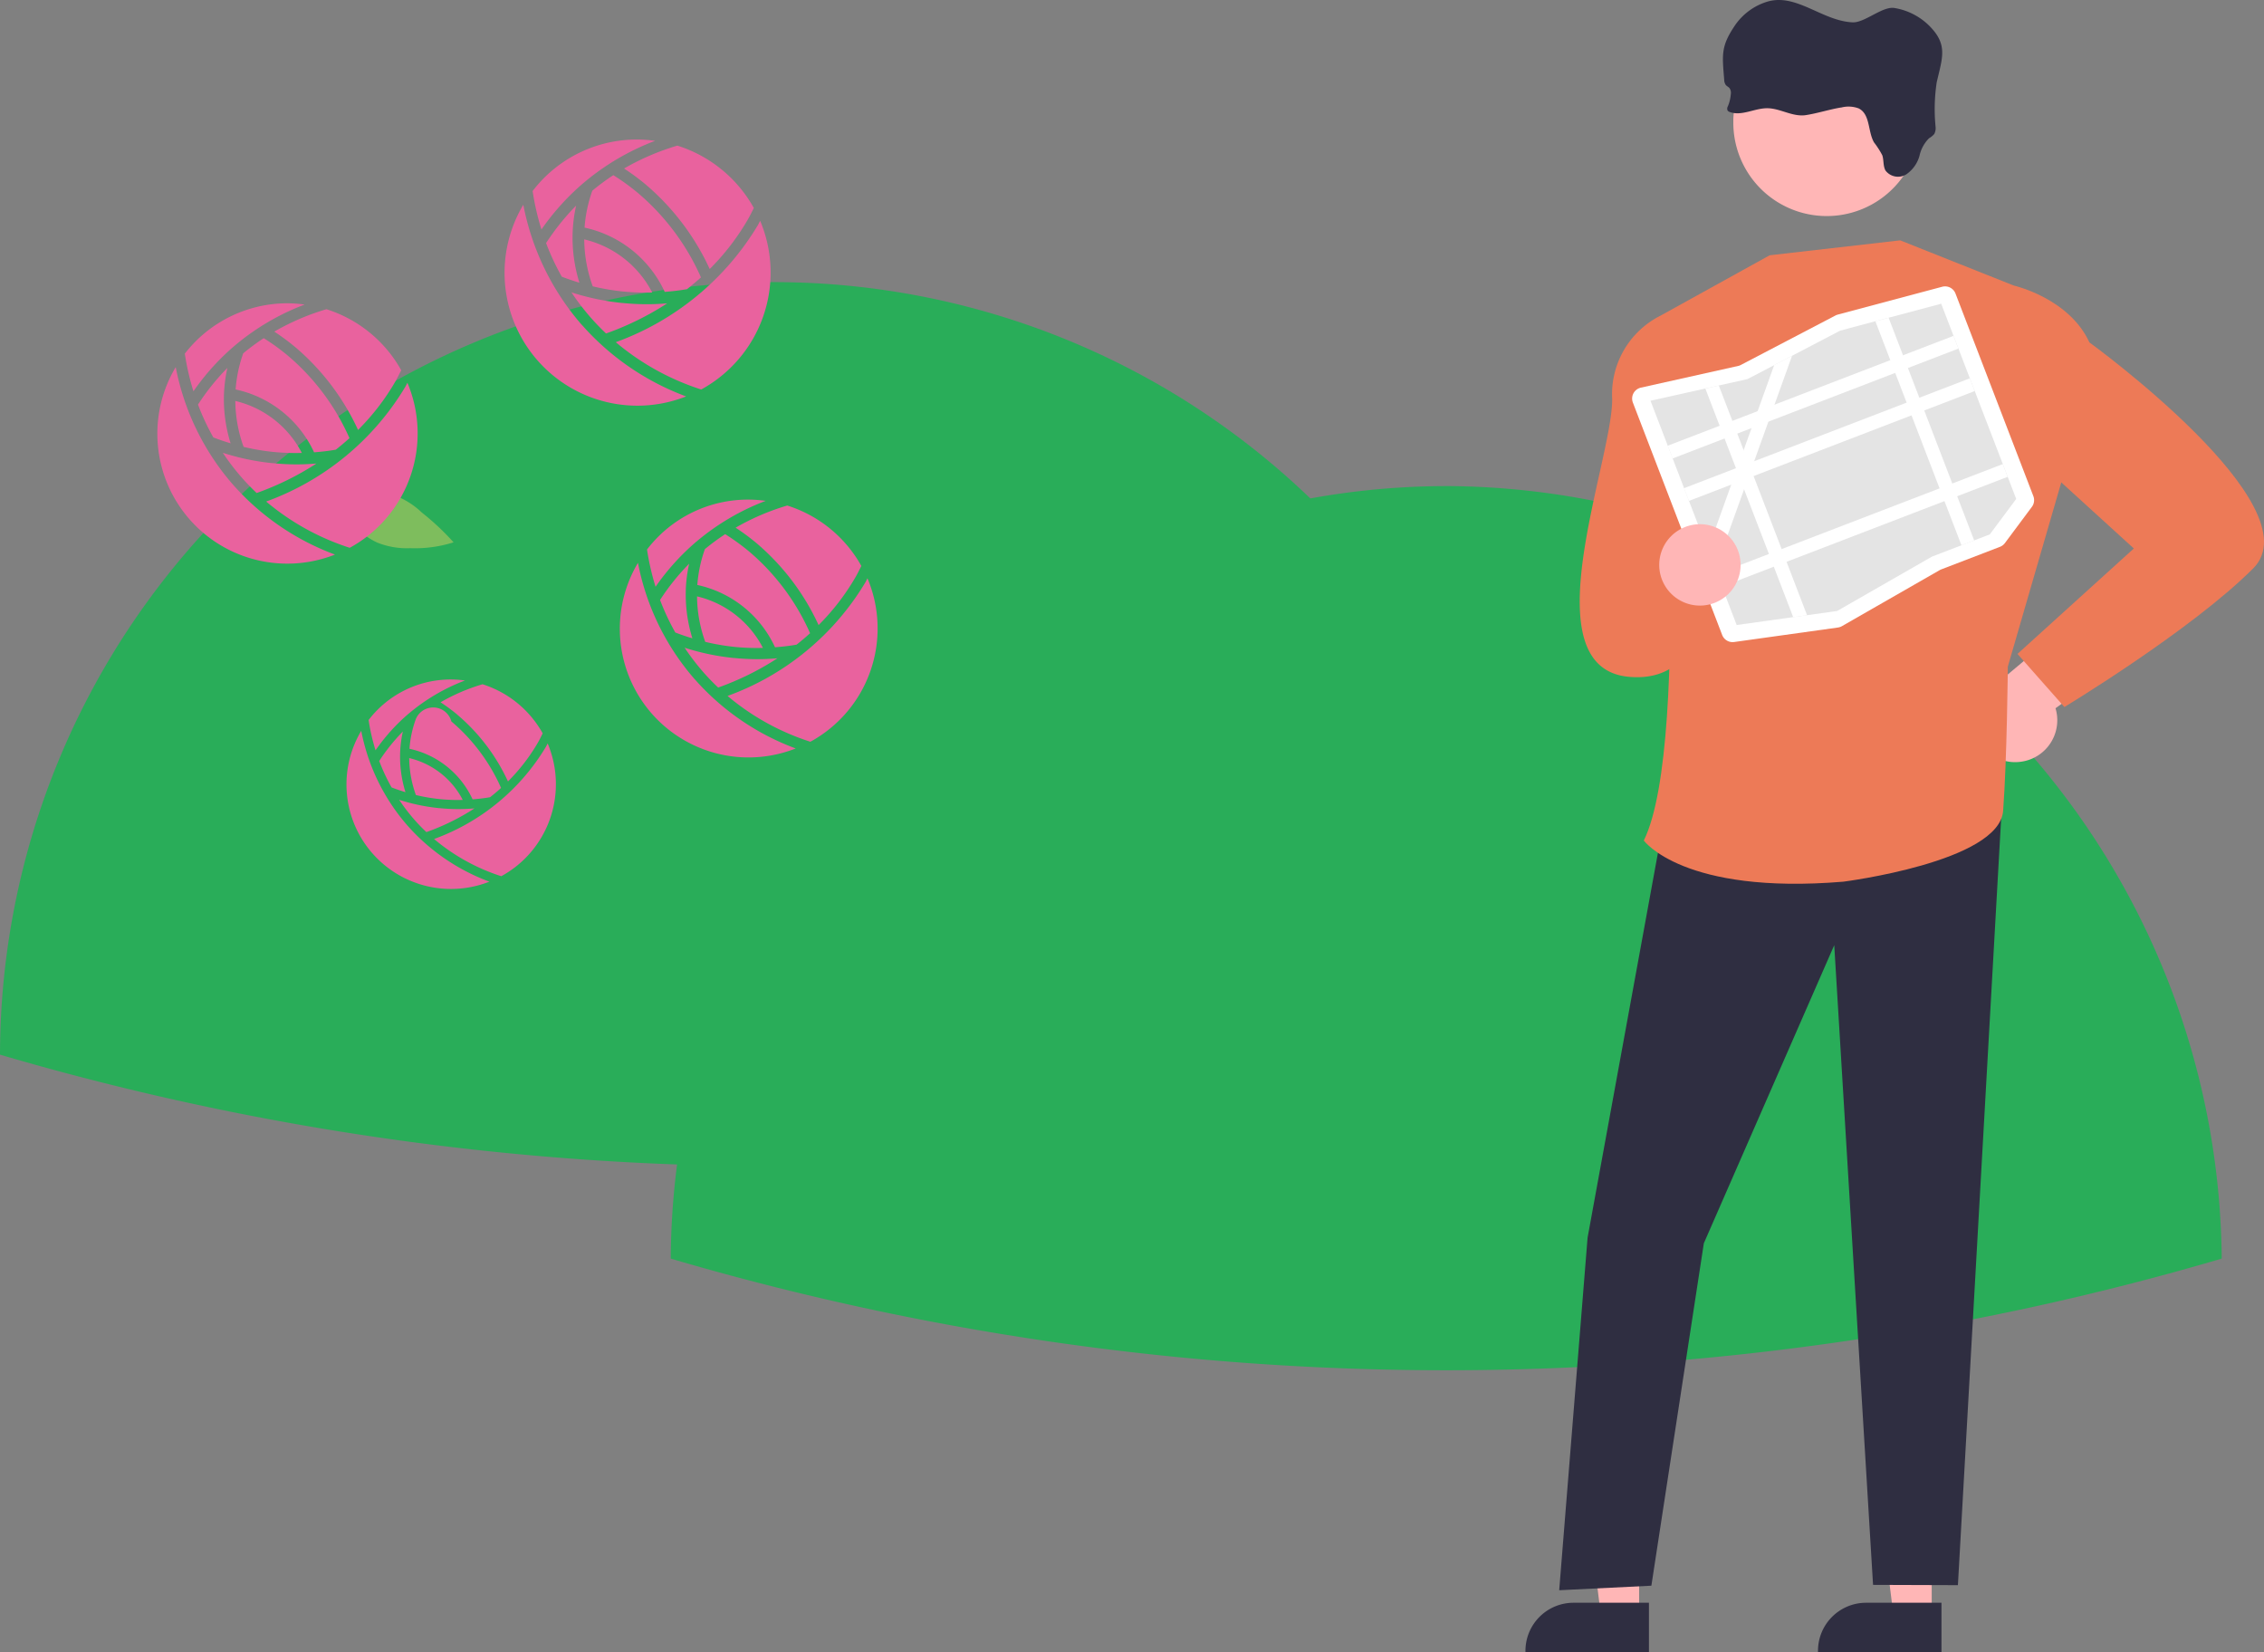 <svg xmlns="http://www.w3.org/2000/svg" width="178.074" height="129.954" viewBox="0 0 178.074 129.954">
  <rect x="0" y="0" width="178.074" height="129.954" fill="#808080" stroke="none"/>
  <g id="グループ_808" data-name="グループ 808" transform="translate(-1387.368 -3298.874)">
    <path id="パス_735" data-name="パス 735" d="M605.922,627.785a60.338,60.338,0,0,0-10.689.97A60.858,60.858,0,0,0,492.171,672.5a216.611,216.611,0,0,0,53.256,8.636,60.344,60.344,0,0,0-.5,7.405,216.282,216.282,0,0,0,121.992,0,61.285,61.285,0,0,0-61-60.759" transform="translate(895.197 2709.318)" fill="#29ad59"/>
    <g id="グループ_225" data-name="グループ 225" transform="translate(11502.487 6876.257)">
      <path id="パス_655" data-name="パス 655" d="M1720.095,572.888a18.664,18.664,0,0,1,4.918,6.473,18.154,18.154,0,0,0,2.918-3.794c.161-.279.3-.569.445-.856a10.159,10.159,0,0,0-5.828-4.752,18.632,18.632,0,0,0-4.061,1.743,18.021,18.021,0,0,1,1.608,1.186" transform="translate(-11775.746 -4107.584)" fill="#e9629e"/>
      <path id="パス_656" data-name="パス 656" d="M1717.855,584.937a19.193,19.193,0,0,0,6.511,3.6,10.148,10.148,0,0,0,4.492-12.854c-.058.1-.106.214-.165.318a20.947,20.947,0,0,1-10.838,8.932" transform="translate(-11775.746 -4107.584)" fill="#e9629e"/>
      <path id="パス_657" data-name="パス 657" d="M1714.569,576.542a11.522,11.522,0,0,1,.264-2.011,18.019,18.019,0,0,0-2.29,2.854,18.649,18.649,0,0,0,1.2,2.559c.441.172.89.323,1.344.459a11.537,11.537,0,0,1-.515-3.861" transform="translate(-11775.746 -4107.584)" fill="#e9629e"/>
      <path id="パス_658" data-name="パス 658" d="M1715.411,572.791a18.686,18.686,0,0,1,5.442-3.2,9.99,9.99,0,0,0-9.335,3.826,19.65,19.65,0,0,0,.672,2.931,18.6,18.6,0,0,1,3.221-3.56" transform="translate(-11775.746 -4107.584)" fill="#e9629e"/>
      <path id="パス_659" data-name="パス 659" d="M1715.266,583.617a19.525,19.525,0,0,1-4.46-9.152,10.123,10.123,0,0,0,12.408,14.6,19.724,19.724,0,0,1-7.948-5.452" transform="translate(-11775.746 -4107.584)" fill="#e9629e"/>
      <path id="パス_660" data-name="パス 660" d="M1716.069,573.389a10.7,10.7,0,0,0-.594,2.817,8.759,8.759,0,0,1,6.111,4.9c.568-.043,1.133-.107,1.695-.205q.535-.42,1.063-.9a17.869,17.869,0,0,0-4.812-6.44,17.176,17.176,0,0,0-1.866-1.35,17.548,17.548,0,0,0-1.6,1.179" transform="translate(-11775.746 -4107.584)" fill="#e9629e"/>
      <path id="パス_661" data-name="パス 661" d="M1720.635,581.154a7.869,7.869,0,0,0-5.183-4.051,10.716,10.716,0,0,0,.646,3.577,17.731,17.731,0,0,0,2.338.4,17.946,17.946,0,0,0,2.2.077" transform="translate(-11775.746 -4107.584)" fill="#e9629e"/>
      <path id="パス_662" data-name="パス 662" d="M1718.347,581.95a18.706,18.706,0,0,1-3.87-.809,18.272,18.272,0,0,0,1.449,1.9c.387.443.785.852,1.188,1.233a22.241,22.241,0,0,0,4.66-2.3c-.517.043-1.036.067-1.554.067a18.615,18.615,0,0,1-1.873-.094" transform="translate(-11775.746 -4107.584)" fill="#e9629e"/>
      <path id="パス_663" data-name="パス 663" d="M1696.586,586.4a15.174,15.174,0,0,1,3.995,5.258,14.777,14.777,0,0,0,2.37-3.082c.13-.226.243-.462.361-.7a8.254,8.254,0,0,0-4.733-3.861,15.138,15.138,0,0,0-3.3,1.417,14.353,14.353,0,0,1,1.307.963" transform="translate(-11775.746 -4107.584)" fill="#e9629e"/>
      <path id="パス_664" data-name="パス 664" d="M1694.766,596.184a15.61,15.61,0,0,0,5.289,2.928,8.246,8.246,0,0,0,3.648-10.442c-.046.085-.086.174-.134.259a17.01,17.01,0,0,1-8.8,7.255" transform="translate(-11775.746 -4107.584)" fill="#e9629e"/>
      <path id="パス_665" data-name="パス 665" d="M1692.1,589.365a9.45,9.45,0,0,1,.214-1.634,14.731,14.731,0,0,0-1.86,2.319,15.15,15.15,0,0,0,.972,2.078c.359.14.724.263,1.092.373a9.391,9.391,0,0,1-.418-3.136" transform="translate(-11775.746 -4107.584)" fill="#e9629e"/>
      <path id="パス_666" data-name="パス 666" d="M1692.781,586.319a15.18,15.18,0,0,1,4.42-2.6,8.123,8.123,0,0,0-7.582,3.108,15.777,15.777,0,0,0,.546,2.381,15.071,15.071,0,0,1,2.616-2.892" transform="translate(-11775.746 -4107.584)" fill="#e9629e"/>
      <path id="パス_667" data-name="パス 667" d="M1692.663,595.112a15.869,15.869,0,0,1-3.622-7.434,8.222,8.222,0,0,0,10.078,11.862,16.015,16.015,0,0,1-6.456-4.428" transform="translate(-11775.746 -4107.584)" fill="#e9629e"/>
      <path id="パス_668" data-name="パス 668" d="M1693.316,586.8a8.7,8.7,0,0,0-.483,2.288,7.114,7.114,0,0,1,4.965,3.978c.46-.035.92-.087,1.376-.167.29-.228.579-.47.864-.729a14.536,14.536,0,0,0-3.909-5.231,1.478,1.478,0,0,0-2.813-.139" transform="translate(-11775.746 -4107.584)" fill="#e9629e"/>
      <path id="パス_669" data-name="パス 669" d="M1697.025,593.111a6.391,6.391,0,0,0-4.211-3.29,8.683,8.683,0,0,0,.525,2.905,13.882,13.882,0,0,0,3.686.385" transform="translate(-11775.746 -4107.584)" fill="#e9629e"/>
      <path id="パス_670" data-name="パス 670" d="M1695.167,593.758a15.181,15.181,0,0,1-3.145-.657,15.1,15.1,0,0,0,1.177,1.542c.315.36.638.692.966,1a18.069,18.069,0,0,0,3.784-1.865c-.42.035-.841.054-1.261.054a15.12,15.12,0,0,1-1.521-.076" transform="translate(-11775.746 -4107.584)" fill="#e9629e"/>
      <path id="パス_671" data-name="パス 671" d="M1711.373,544.677a19.27,19.27,0,0,1,5.076,6.681,18.715,18.715,0,0,0,3.012-3.916c.165-.288.309-.587.459-.883a10.488,10.488,0,0,0-6.015-4.906,19.319,19.319,0,0,0-4.192,1.8,18.37,18.37,0,0,1,1.66,1.224" transform="translate(-11775.746 -4107.584)" fill="#e9629e"/>
      <path id="パス_672" data-name="パス 672" d="M1709.06,557.113a19.812,19.812,0,0,0,6.72,3.72,10.473,10.473,0,0,0,4.636-13.267c-.059.108-.109.221-.17.328a21.619,21.619,0,0,1-11.186,9.219" transform="translate(-11775.746 -4107.584)" fill="#e9629e"/>
      <path id="パス_673" data-name="パス 673" d="M1705.669,548.449a11.892,11.892,0,0,1,.272-2.076,18.63,18.63,0,0,0-2.363,2.947,19.3,19.3,0,0,0,1.235,2.64c.456.178.919.333,1.387.474a11.91,11.91,0,0,1-.531-3.985" transform="translate(-11775.746 -4107.584)" fill="#e9629e"/>
      <path id="パス_674" data-name="パス 674" d="M1706.538,544.577a19.282,19.282,0,0,1,5.617-3.3,10.3,10.3,0,0,0-9.635,3.948,19.947,19.947,0,0,0,.694,3.025,19.163,19.163,0,0,1,3.324-3.674" transform="translate(-11775.746 -4107.584)" fill="#e9629e"/>
      <path id="パス_675" data-name="パス 675" d="M1706.388,555.751a20.171,20.171,0,0,1-4.6-9.446,10.449,10.449,0,0,0,12.807,15.073,20.366,20.366,0,0,1-8.2-5.627" transform="translate(-11775.746 -4107.584)" fill="#e9629e"/>
      <path id="パス_676" data-name="パス 676" d="M1707.217,545.194a11.009,11.009,0,0,0-.613,2.908,9.038,9.038,0,0,1,6.307,5.054c.586-.045,1.17-.111,1.75-.212.368-.289.735-.6,1.1-.926a18.447,18.447,0,0,0-4.967-6.647,17.692,17.692,0,0,0-1.926-1.394,18.121,18.121,0,0,0-1.648,1.217" transform="translate(-11775.746 -4107.584)" fill="#e9629e"/>
      <path id="パス_677" data-name="パス 677" d="M1711.93,553.208a8.123,8.123,0,0,0-5.351-4.181,11.074,11.074,0,0,0,.669,3.693,18.3,18.3,0,0,0,2.412.41,18.507,18.507,0,0,0,2.27.078" transform="translate(-11775.746 -4107.584)" fill="#e9629e"/>
      <path id="パス_678" data-name="パス 678" d="M1709.569,554.03a19.281,19.281,0,0,1-3.994-.835,18.776,18.776,0,0,0,1.495,1.96c.4.457.81.879,1.226,1.273a22.991,22.991,0,0,0,4.81-2.37c-.534.044-1.07.069-1.6.069a19.236,19.236,0,0,1-1.933-.1" transform="translate(-11775.746 -4107.584)" fill="#e9629e"/>
      <path id="パス_679" data-name="パス 679" d="M1691.582,569.132a6.269,6.269,0,0,1,2.221,1.376,20.078,20.078,0,0,1,2.5,2.345,10.043,10.043,0,0,1-3.408.46,6.241,6.241,0,0,1-2.588-.437c-1.148-.519-2.548-1.743-2.179-2.832s2.2-1.26,3.454-.912" transform="translate(-11775.746 -4107.584)" fill="#7ebd5d"/>
      <path id="パス_680" data-name="パス 680" d="M1683.824,557.479a18.85,18.85,0,0,1,4.965,6.536,18.3,18.3,0,0,0,2.947-3.831c.162-.281.3-.575.449-.864a10.263,10.263,0,0,0-5.884-4.8,18.876,18.876,0,0,0-4.1,1.76,18.225,18.225,0,0,1,1.624,1.2" transform="translate(-11775.746 -4107.584)" fill="#e9629e"/>
      <path id="パス_681" data-name="パス 681" d="M1681.562,569.644a19.387,19.387,0,0,0,6.574,3.639,10.246,10.246,0,0,0,4.535-12.979c-.058.106-.107.217-.167.321a21.143,21.143,0,0,1-10.942,9.019" transform="translate(-11775.746 -4107.584)" fill="#e9629e"/>
      <path id="パス_682" data-name="パス 682" d="M1678.245,561.168a11.632,11.632,0,0,1,.266-2.03,18.171,18.171,0,0,0-2.311,2.882,18.709,18.709,0,0,0,1.208,2.583c.446.174.9.326,1.357.463a11.629,11.629,0,0,1-.52-3.9" transform="translate(-11775.746 -4107.584)" fill="#e9629e"/>
      <path id="パス_683" data-name="パス 683" d="M1679.094,557.381a18.878,18.878,0,0,1,5.495-3.228,10.352,10.352,0,0,0-1.35-.1,10.21,10.21,0,0,0-8.076,3.962,19.814,19.814,0,0,0,.679,2.959,18.771,18.771,0,0,1,3.252-3.594" transform="translate(-11775.746 -4107.584)" fill="#e9629e"/>
      <path id="パス_684" data-name="パス 684" d="M1678.948,568.311a19.719,19.719,0,0,1-4.5-9.241,10.221,10.221,0,0,0,12.528,14.746,19.916,19.916,0,0,1-8.026-5.505" transform="translate(-11775.746 -4107.584)" fill="#e9629e"/>
      <path id="パス_685" data-name="パス 685" d="M1679.759,557.985a10.819,10.819,0,0,0-.6,2.845,8.842,8.842,0,0,1,6.171,4.944c.572-.044,1.144-.108,1.711-.207.36-.284.719-.585,1.073-.907a18.033,18.033,0,0,0-4.859-6.5,17.141,17.141,0,0,0-1.884-1.363,17.661,17.661,0,0,0-1.612,1.19" transform="translate(-11775.746 -4107.584)" fill="#e9629e"/>
      <path id="パス_686" data-name="パス 686" d="M1684.369,565.824a7.952,7.952,0,0,0-5.233-4.09,10.8,10.8,0,0,0,.653,3.612,17.716,17.716,0,0,0,2.359.4,18.119,18.119,0,0,0,2.221.077" transform="translate(-11775.746 -4107.584)" fill="#e9629e"/>
      <path id="パス_687" data-name="パス 687" d="M1682.059,566.628a18.857,18.857,0,0,1-3.907-.817,18.492,18.492,0,0,0,1.462,1.917c.391.447.793.861,1.2,1.246a22.5,22.5,0,0,0,4.705-2.319c-.522.044-1.046.068-1.569.068q-.946,0-1.891-.1" transform="translate(-11775.746 -4107.584)" fill="#e9629e"/>
    </g>
    <g id="グループ_201" data-name="グループ 201" transform="translate(10288.948 7214.909)">
      <path id="パス_509" data-name="パス 509" d="M1565.167,297.106a3.292,3.292,0,0,0,2.9-3.646,3.342,3.342,0,0,0-.117-.568l9.487-6.842-5.682-2.159-8.138,6.829a3.309,3.309,0,0,0,1.555,6.386" transform="translate(-10307.854 -4153.226)" fill="#ffb6b6"/>
      <path id="パス_510" data-name="パス 510" d="M1558.212,364.225H1555.2l-1.433-11.619h4.446Z" transform="translate(-10307.854 -4153.226)" fill="#ffb6b6"/>
      <path id="パス_511" data-name="パス 511" d="M1558.98,367.145h-9.713v-.123a3.781,3.781,0,0,1,3.781-3.781h5.932Z" transform="translate(-10307.854 -4153.226)" fill="#2f2e41"/>
      <path id="パス_512" data-name="パス 512" d="M1535.2,364.225h-3.012l-1.433-11.619h4.446Z" transform="translate(-10307.854 -4153.226)" fill="#ffb6b6"/>
      <path id="パス_513" data-name="パス 513" d="M1535.971,367.145h-9.713v-.123a3.781,3.781,0,0,1,3.781-3.781h5.932Z" transform="translate(-10307.854 -4153.226)" fill="#2f2e41"/>
      <path id="パス_514" data-name="パス 514" d="M1537.529,299.614l-6.384,34.912-2.233,27.73,7.25-.356,4.126-26.929,10.257-23.446,3.053,50.31,6.674.022,3.59-63.639Z" transform="translate(-10307.854 -4153.226)" fill="#2f2e41"/>
      <path id="パス_515" data-name="パス 515" d="M1564.68,259.654l-8.948-3.56-10.265,1.174-8.7,4.811s2.662,33.385-1.2,41.216c0,0,3.091,4.282,15.689,3.237,0,0,12.27-1.551,12.574-5.575s.369-11.339.369-11.339l4.259-14.678Z" transform="translate(-10307.854 -4153.226)" fill="#ed7a57"/>
      <path id="パス_516" data-name="パス 516" d="M1540.262,262.721l-3.5-.643a6.911,6.911,0,0,0-3.683,6.495c.038,4.863-6.575,21.166,1.337,21.849s5.844-11.561,5.844-11.561Z" transform="translate(-10307.854 -4153.226)" fill="#ed7a57"/>
      <path id="パス_517" data-name="パス 517" d="M1561.842,261.725l2.838-2.072s4.333.979,5.936,4.467c0,0,17.769,12.887,12.881,17.775s-14.85,10.9-14.85,10.9l-3.689-4.177,9.152-8.291-7.508-6.839Z" transform="translate(-10307.854 -4153.226)" fill="#ed7a57"/>
      <path id="パス_518" data-name="パス 518" d="M1557.3,246.837a7.346,7.346,0,0,1-14.692,0v-.282a7.346,7.346,0,0,1,14.686.282Z" transform="translate(-10307.854 -4153.226)" fill="#ffb6b6"/>
      <path id="パス_519" data-name="パス 519" d="M1551.074,245.653a2.275,2.275,0,0,1,1.4.066c.916.468.7,1.8,1.2,2.671a6.792,6.792,0,0,1,.649,1.008c.131.375.051.845.257,1.208a1.231,1.231,0,0,0,1.641.29,2.606,2.606,0,0,0,1.03-1.453,2.787,2.787,0,0,1,.752-1.38,1.561,1.561,0,0,0,.412-.337,1.019,1.019,0,0,0,.1-.575,14.086,14.086,0,0,1,.09-3.487c.461-1.985.882-2.966-.577-4.438a5.049,5.049,0,0,0-2.748-1.406c-.94-.154-2.324,1.158-3.275,1.128-2.419-.1-4.46-2.337-6.767-1.613a4.76,4.76,0,0,0-2.485,1.829c-1.128,1.662-1.026,2.3-.863,4.288a.742.742,0,0,0,.126.423c.085.1.222.156.3.259a.645.645,0,0,1,.094.463,3.126,3.126,0,0,1-.224.939.39.39,0,0,0-.034.339.342.342,0,0,0,.188.128c.94.338,1.955-.314,2.961-.3s1.96.69,3,.543c.915-.141,1.844-.444,2.767-.6" transform="translate(-10307.854 -4153.226)" fill="#2f2e41"/>
      <path id="パス_520" data-name="パス 520" d="M1551.026,286.493a.88.88,0,0,1-.194.05l-8.157,1.139a.877.877,0,0,1-.945-.557l-7.022-18.271a.881.881,0,0,1,.507-1.139.893.893,0,0,1,.124-.038l7.671-1.711a.727.727,0,0,0,.17-.063l7.462-3.9a.88.88,0,0,1,.181-.07l8.211-2.189a.879.879,0,0,1,1.05.535l6.123,15.931a.879.879,0,0,1-.116.843l-2.118,2.843a.88.88,0,0,1-.39.3l-4.628,1.778a.705.705,0,0,0-.1.046l-7.711,4.419a.907.907,0,0,1-.122.058" transform="translate(-10307.854 -4153.226)" fill="#fff"/>
      <path id="パス_521" data-name="パス 521" d="M1554.821,262.179l-1.043.278-2.763.737h-.005l-3.783,1.978-1.4.734h0l-2.109,1.1-.058.013-2.19.488-1.059.237-4.318.964,6.779,17.637,4.449-.621,1.091-.152,2.325-.325.027,0,7.472-4.283,4.547-1.747,2.075-2.787-5.9-15.354Z" transform="translate(-10307.854 -4153.226)" fill="#e4e4e4"/>
      <rect id="長方形_61" data-name="長方形 61" width="24.081" height="1.073" transform="translate(-8770.406 -3880.981) rotate(-21.023)" fill="#fff"/>
      <rect id="長方形_62" data-name="長方形 62" width="24.081" height="1.073" transform="translate(-8769.123 -3877.642) rotate(-21.023)" fill="#fff"/>
      <rect id="長方形_63" data-name="長方形 63" width="24.081" height="1.073" transform="translate(-8766.531 -3870.898) rotate(-21.023)" fill="#fff"/>
      <path id="パス_522" data-name="パス 522" d="M1554.821,262.179l6.73,17.511-1,.385-6.771-17.618Z" transform="translate(-10307.854 -4153.226)" fill="#fff"/>
      <path id="パス_523" data-name="パス 523" d="M1547.227,265.173l-1.382,3.845-.479,1.334-1.118,3.112-.239.665-.24.668-.316.878-2.265,6.3-.589-1.533,1.847-5.141.418-1.164.061-.17.495-1.376.623-1.736.479-1.334,1.3-3.618h0Z" transform="translate(-10307.854 -4153.226)" fill="#fff"/>
      <path id="パス_524" data-name="パス 524" d="M1541.466,267.511l6.942,18.065-1.091.152-6.91-17.98Z" transform="translate(-10307.854 -4153.226)" fill="#fff"/>
      <path id="パス_525" data-name="パス 525" d="M1539.98,278.418a3.2,3.2,0,1,1-3.2,3.2,3.2,3.2,0,0,1,3.2-3.2" transform="translate(-10307.854 -4153.226)" fill="#ffb6b6"/>
    </g>
  </g>
</svg>
